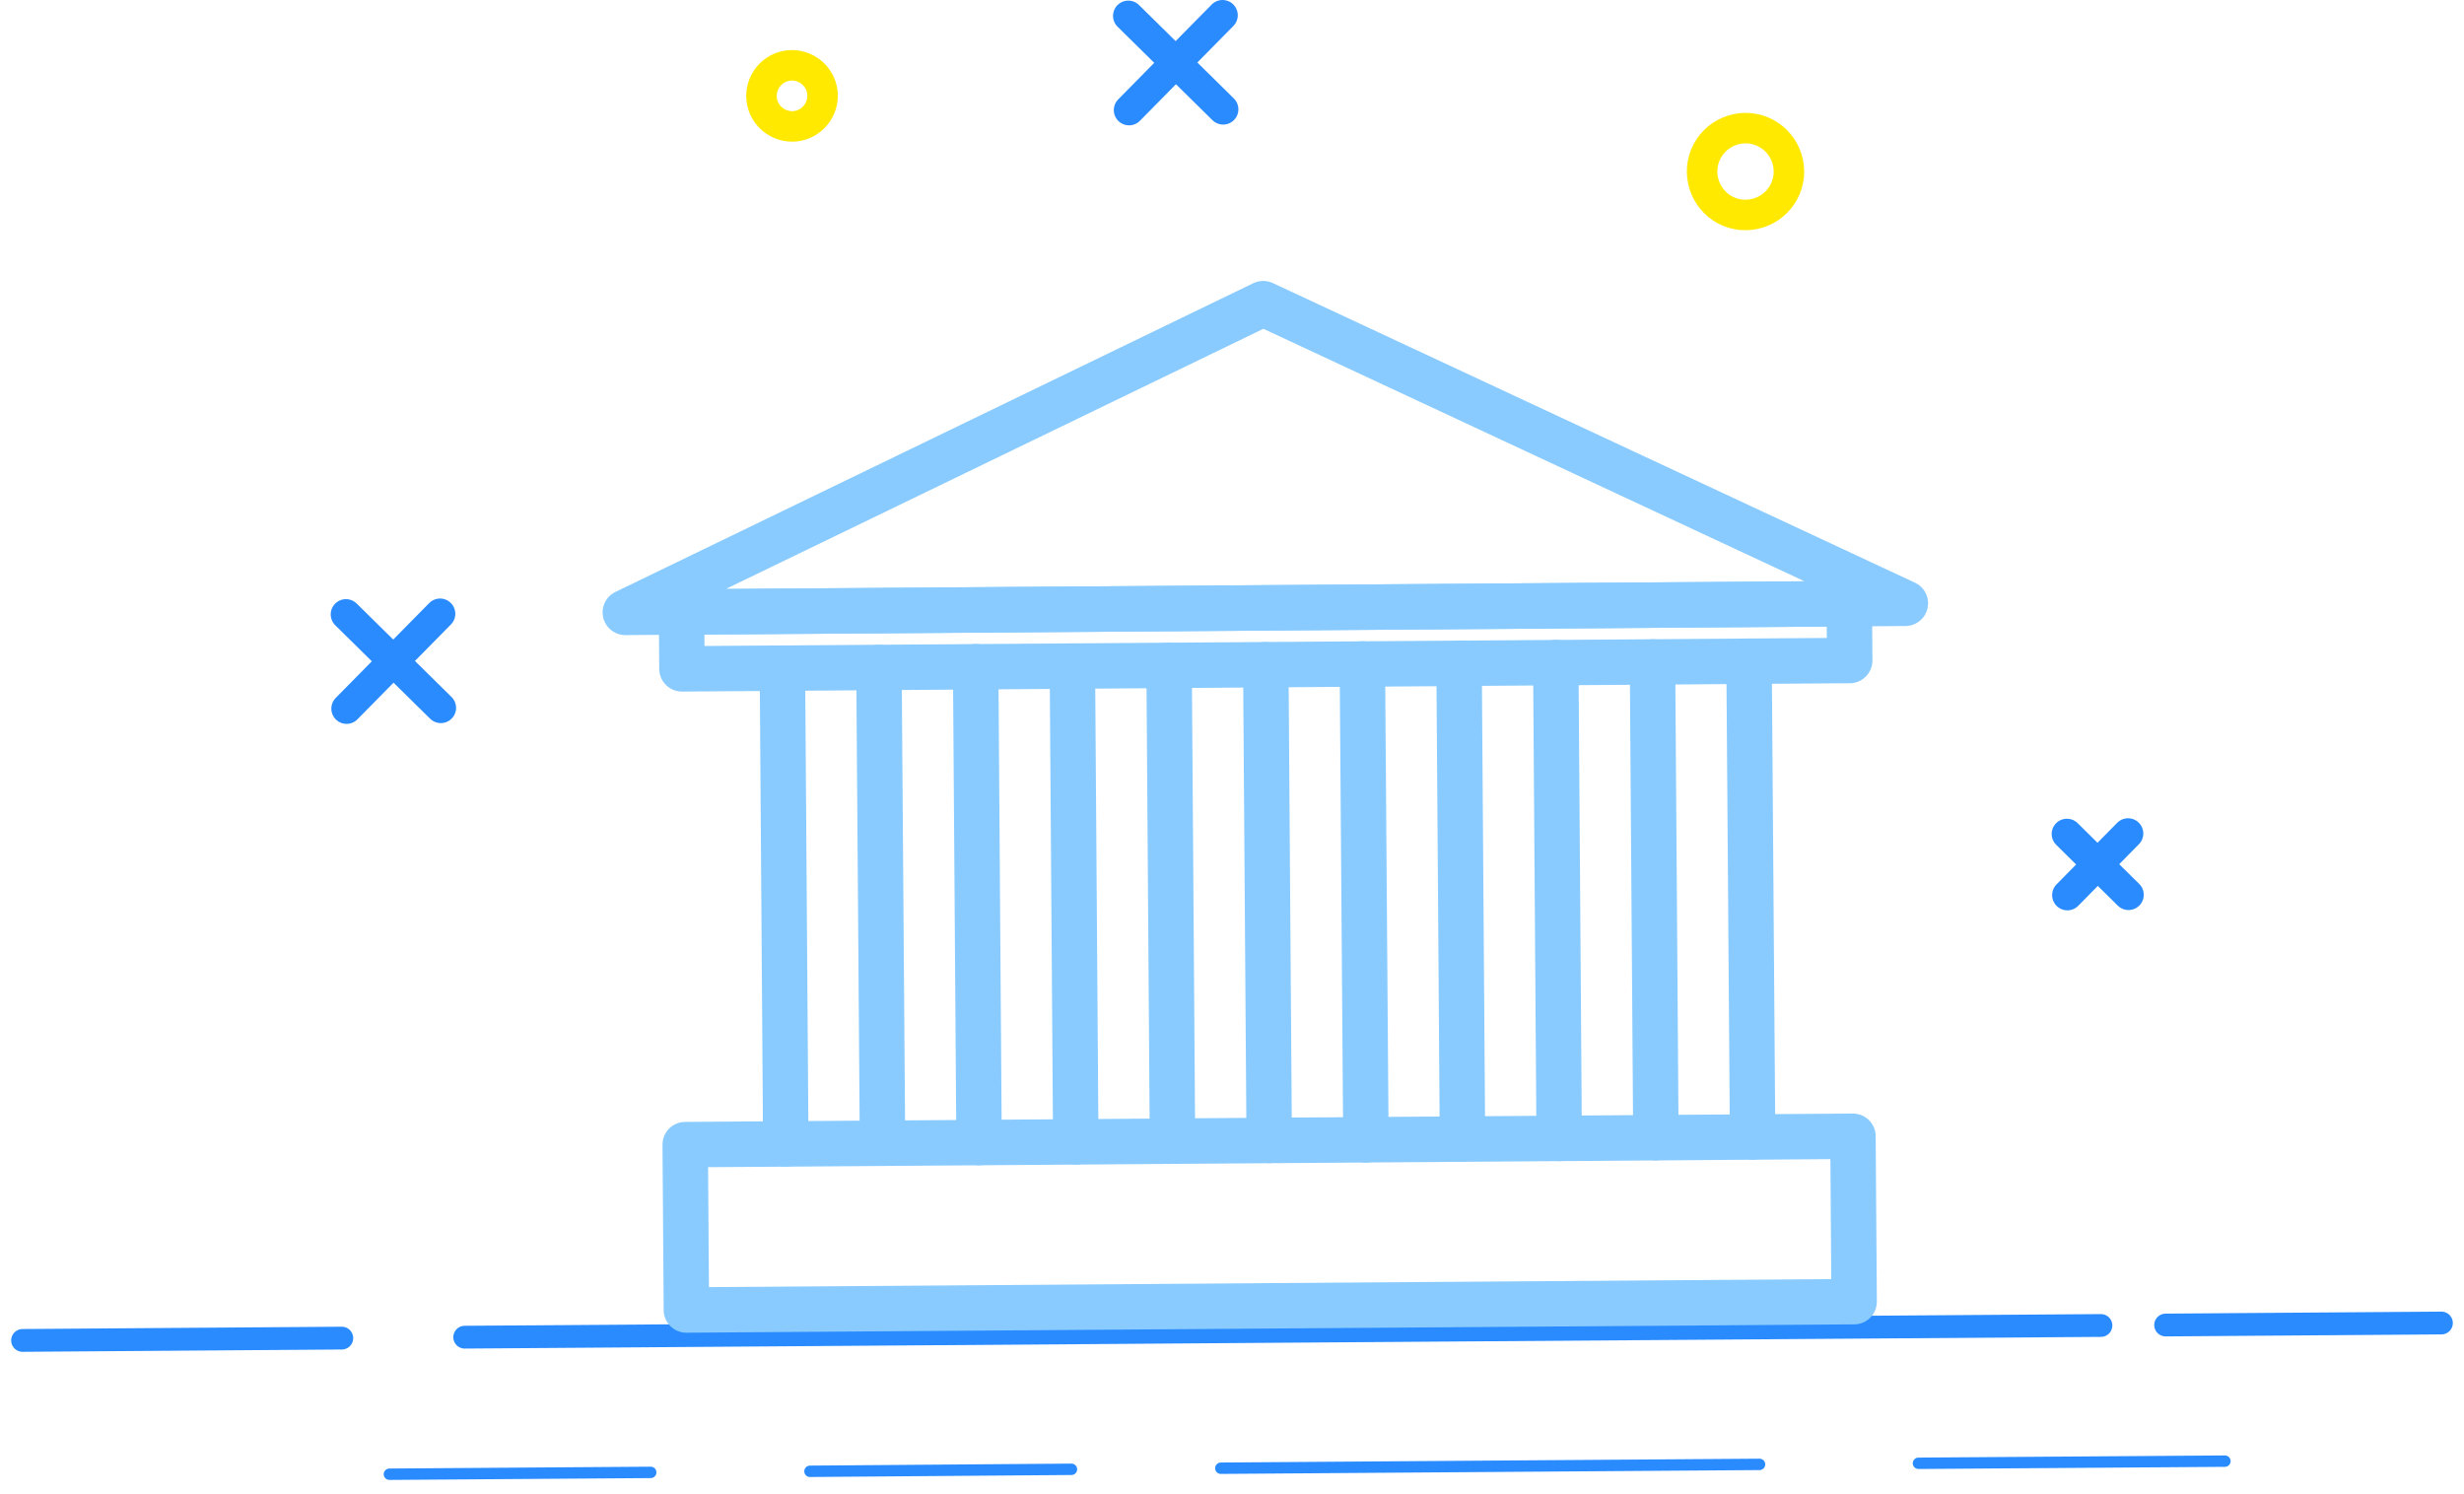 <svg width="160" height="97" viewBox="0 0 160 97" fill="none" xmlns="http://www.w3.org/2000/svg">
<g id="grafika" clip-path="url(#clip0_2033_792)">
<path id="Vector" d="M1.465 87.05L22.195 86.9" stroke="#2A8BFF" stroke-width="1.48" stroke-linecap="round" stroke-linejoin="round"/>
<path id="Vector_2" d="M140.625 86.05L158.535 85.92" stroke="#2A8BFF" stroke-width="1.48" stroke-linecap="round" stroke-linejoin="round"/>
<path id="Vector_3" d="M30.175 86.84L136.425 86.08" stroke="#2A8BFF" stroke-width="1.48" stroke-linecap="round" stroke-linejoin="round"/>
<path id="Vector_4" d="M25.285 95.74L42.255 95.62" stroke="#2A8BFF" stroke-width="0.74" stroke-linecap="round" stroke-linejoin="round"/>
<path id="Vector_5" d="M52.595 95.55L69.575 95.42" stroke="#2A8BFF" stroke-width="0.74" stroke-linecap="round" stroke-linejoin="round"/>
<path id="Vector_6" d="M79.275 95.35L114.255 95.1" stroke="#2A8BFF" stroke-width="0.74" stroke-linecap="round" stroke-linejoin="round"/>
<path id="Vector_7" d="M124.575 95.03L144.475 94.89" stroke="#2A8BFF" stroke-width="0.74" stroke-linecap="round" stroke-linejoin="round"/>
<path id="Vector_8" d="M116.165 11.12C116.175 12.68 114.925 13.94 113.365 13.96C111.805 13.98 110.545 12.72 110.525 11.16C110.515 9.6 111.765 8.34 113.325 8.32C114.885 8.31 116.145 9.56 116.165 11.12Z" stroke="#FFE900" stroke-width="1.98" stroke-linecap="round" stroke-linejoin="round"/>
<path id="Vector_9" d="M53.415 6.21C53.415 7.3 52.545 8.2 51.445 8.21C50.355 8.21 49.455 7.34 49.445 6.24C49.445 5.15 50.315 4.25 51.415 4.24C52.505 4.24 53.405 5.11 53.415 6.21Z" stroke="#FFE900" stroke-width="1.98" stroke-linecap="round" stroke-linejoin="round"/>
<path id="Vector_10" d="M22.465 39.9L28.625 45.97" stroke="#2A8BFF" stroke-width="1.98" stroke-linecap="round" stroke-linejoin="round"/>
<path id="Vector_11" d="M28.575 39.86L22.505 46.02" stroke="#2A8BFF" stroke-width="1.98" stroke-linecap="round" stroke-linejoin="round"/>
<path id="Vector_12" d="M73.265 1.03L79.425 7.1" stroke="#2A8BFF" stroke-width="1.98" stroke-linecap="round" stroke-linejoin="round"/>
<path id="Vector_13" d="M79.385 0.99L73.315 7.15" stroke="#2A8BFF" stroke-width="1.98" stroke-linecap="round" stroke-linejoin="round"/>
<path id="Vector_14" d="M134.215 54.16L138.215 58.11" stroke="#2A8BFF" stroke-width="1.98" stroke-linecap="round" stroke-linejoin="round"/>
<path id="Vector_15" d="M138.185 54.13L134.245 58.13" stroke="#2A8BFF" stroke-width="1.98" stroke-linecap="round" stroke-linejoin="round"/>
<path id="Vector_16" d="M120.322 73.792L44.494 74.335L44.571 85.074L120.399 84.532L120.322 73.792Z" stroke="#89CBFF" stroke-width="2.95" stroke-linecap="round" stroke-linejoin="round"/>
<path id="Vector_17" d="M120.084 39.205L44.256 39.747L44.283 43.437L120.111 42.895L120.084 39.205Z" stroke="#89CBFF" stroke-width="2.95" stroke-linecap="round" stroke-linejoin="round"/>
<path id="Vector_18" d="M50.805 43.39L51.025 74.29" stroke="#89CBFF" stroke-width="2.95" stroke-linecap="round" stroke-linejoin="round"/>
<path id="Vector_19" d="M57.075 43.35L57.305 74.24" stroke="#89CBFF" stroke-width="2.95" stroke-linecap="round" stroke-linejoin="round"/>
<path id="Vector_20" d="M63.355 43.3L63.575 74.2" stroke="#89CBFF" stroke-width="2.95" stroke-linecap="round" stroke-linejoin="round"/>
<path id="Vector_21" d="M69.635 43.26L69.855 74.15" stroke="#89CBFF" stroke-width="2.95" stroke-linecap="round" stroke-linejoin="round"/>
<path id="Vector_22" d="M75.915 43.21L76.135 74.11" stroke="#89CBFF" stroke-width="2.95" stroke-linecap="round" stroke-linejoin="round"/>
<path id="Vector_23" d="M82.195 43.17L82.415 74.06" stroke="#89CBFF" stroke-width="2.95" stroke-linecap="round" stroke-linejoin="round"/>
<path id="Vector_24" d="M88.465 43.12L88.695 74.02" stroke="#89CBFF" stroke-width="2.95" stroke-linecap="round" stroke-linejoin="round"/>
<path id="Vector_25" d="M94.745 43.08L94.965 73.97" stroke="#89CBFF" stroke-width="2.95" stroke-linecap="round" stroke-linejoin="round"/>
<path id="Vector_26" d="M101.025 43.03L101.245 73.93" stroke="#89CBFF" stroke-width="2.95" stroke-linecap="round" stroke-linejoin="round"/>
<path id="Vector_27" d="M107.305 42.99L107.525 73.88" stroke="#89CBFF" stroke-width="2.95" stroke-linecap="round" stroke-linejoin="round"/>
<path id="Vector_28" d="M113.575 42.94L113.805 73.84" stroke="#89CBFF" stroke-width="2.95" stroke-linecap="round" stroke-linejoin="round"/>
<path id="Vector_29" d="M40.605 39.77L82.025 19.72L123.725 39.18L40.605 39.77Z" stroke="#89CBFF" stroke-width="2.95" stroke-linecap="round" stroke-linejoin="round"/>
</g>
<defs>
<clipPath id="clip0_2033_792">
<rect width="158.55" height="96.11" fill="white" transform="translate(0.725)"/>
</clipPath>
</defs>
</svg>
